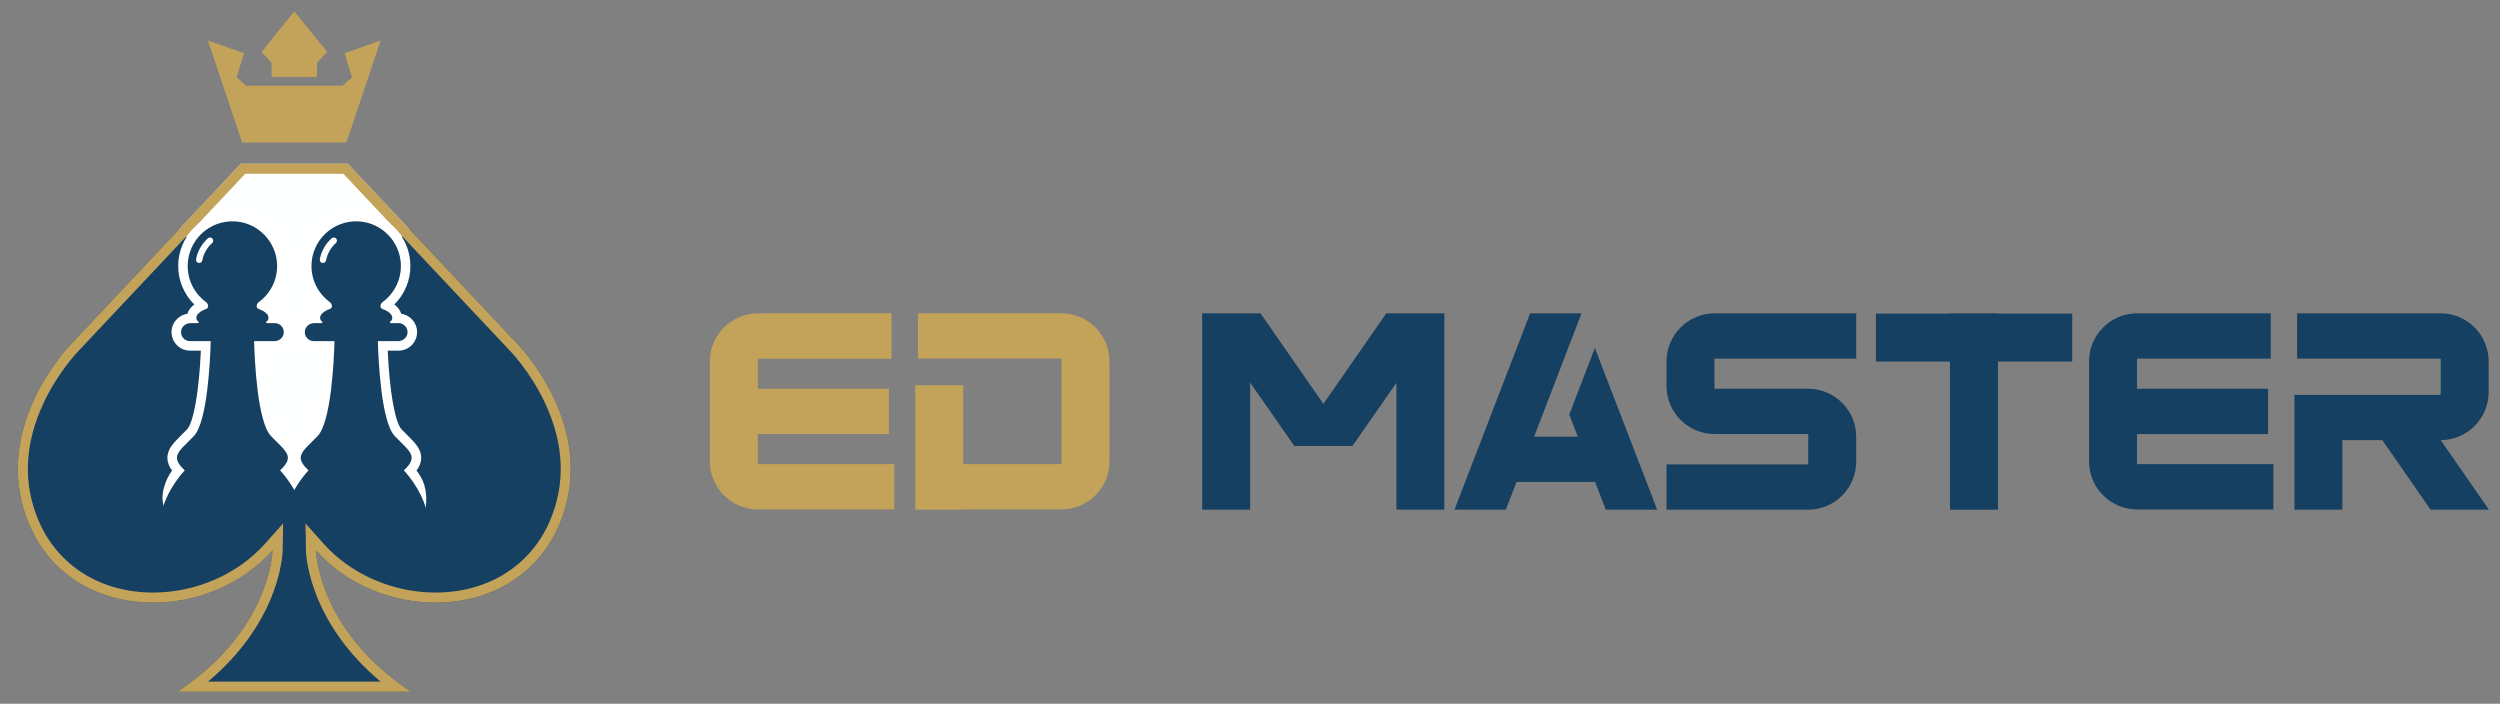 <?xml version="1.0" encoding="UTF-8"?>
<svg xmlns="http://www.w3.org/2000/svg" xmlns:xlink="http://www.w3.org/1999/xlink" version="1.1" id="Layer_2" x="0px" y="0px" viewBox="0 0 1479.13 416.35" style="enable-background:new 0 0 1479.13 416.35;" xml:space="preserve">
<rect x="0" y="0" width="1479.13" height="416.35" fill="#808080" stroke="none"/>
<style type="text/css">
	.st0{fill:#154062;}
	.st1{fill:#FEFFFF;}
	.st2{fill:#C3A35A;}
	.st3{fill:#FFFFFF;}
</style>
<g>
	<g>
		<g>
			<path class="st0" d="M305.72,203.05L205.74,96.82H142.5L42.52,203.05c0,0-49.99,49.99-24.99,107.79s104.67,58.58,143.72,14.84     c0,0-0.78,46.87-56.24,83.58h138.22c-55.46-36.71-56.24-83.58-56.24-83.58c39.05,43.74,118.73,42.96,143.72-14.84     C355.71,253.04,305.72,203.05,305.72,203.05z"></path>
			<polygon class="st1" points="205.74,96.82 142.5,96.82 105.73,135.89 137.5,164.52 137.5,296.52 210.73,296.52 210.73,166.86      242.12,135.48    "></polygon>
			<path class="st2" d="M203.15,102.81l98.21,104.34l0.06,0.07l0.06,0.06c0.12,0.12,12.07,12.24,20.86,30.9     c11.51,24.43,12.48,48.08,2.88,70.29c-11.4,26.37-36.67,42.11-67.59,42.11c-25.28,0-50.02-10.8-66.17-28.88l-10.72-12.01     l0.27,16.1c0.01,0.53,0.3,13.11,7.82,30.32c5.59,12.79,16.26,30.37,36.34,47.17h-102.1c20.08-16.8,30.75-34.38,36.34-47.17     c7.52-17.21,7.81-29.79,7.82-30.32l0.27-16.1l-10.72,12.01c-16.15,18.09-40.88,28.88-66.17,28.88     c-30.92,0-56.19-15.74-67.59-42.11c-9.6-22.21-8.64-45.86,2.88-70.29c8.79-18.65,20.74-30.78,20.85-30.89l0.06-0.06l0.06-0.07     l98.21-104.34H203.15 M205.74,96.82H142.5L42.52,203.05c0,0-49.99,49.99-25,107.79c13.46,31.13,42.79,45.72,73.09,45.72     c25.95,0,52.61-10.7,70.63-30.88c0,0-0.78,46.87-56.24,83.58h138.22c-55.46-36.71-56.24-83.58-56.24-83.58     c18.02,20.18,44.68,30.88,70.63,30.88c30.3,0,59.62-14.59,73.09-45.72c24.99-57.8-24.99-107.79-24.99-107.79L205.74,96.82     L205.74,96.82z"></path>
		</g>
		<g>
			<g>
				<path class="st3" d="M184.59,300.77c-2.37-9.63-7.8-17.76-11.39-22.36c1.59-2.15,2.74-4.6,2.77-7.43      c0.06-5.33-3.6-8.96-8.67-13.99c-0.9-0.89-1.86-1.85-2.89-2.9c-3.94-4.01-7.2-22.8-8.23-46.63h6.4      c6.04,0,10.96-4.92,10.96-10.96c0-5.51-4.09-10.09-9.39-10.85c-0.61-2.07-2.01-3.95-4.06-5.5c6.02-5.98,9.5-14.18,9.5-22.78      c0-17.69-14.39-32.08-32.08-32.08s-32.08,14.39-32.08,32.08c0,8.6,3.48,16.8,9.5,22.78c-2.05,1.54-3.45,3.43-4.06,5.5      c-5.3,0.76-9.39,5.34-9.39,10.85c0,6.04,4.92,10.96,10.96,10.96h6.4c-1.03,23.83-4.29,42.61-8.23,46.63      c-1.03,1.05-2,2.01-2.89,2.9c-5.07,5.03-8.73,8.66-8.67,13.99c0.03,2.83,1.18,5.28,2.77,7.43c-3.59,4.6-7.84,15.12-4.4,22.36      H184.59z"></path>
				<path class="st0" d="M165.71,278.3c8.63-8.21,4.22-10.52-5.33-20.26c-8.19-8.35-9.76-45.71-10.04-56.21h12.01      c2.78,0,5.27-2.03,5.53-4.8c0.3-3.18-2.19-5.85-5.3-5.85h-4.64c-0.49,0-0.68-0.62-0.28-0.91c0.66-0.47,1.2-1.18,1.2-2.21      c0-2.15-2.48-4.04-5.51-5.14c-3.03-1.1-0.55-3.95-0.55-3.95l0-0.01c6.99-4.96,11.47-13.24,11.14-22.54      c-0.48-13.46-11.3-24.6-24.75-25.43c-15.37-0.95-28.14,11.23-28.14,26.4c0,8.91,4.41,16.78,11.16,21.57l0,0.01      c0,0,2.48,2.85-0.55,3.95c-3.03,1.1-5.51,2.99-5.51,5.14c0,1.03,0.54,1.74,1.2,2.21c0.4,0.29,0.21,0.91-0.28,0.91h-4.41      c-2.78,0-5.27,2.03-5.53,4.8c-0.3,3.18,2.19,5.85,5.3,5.85h12.24c-0.28,10.5-1.86,47.86-10.04,56.21      c-9.55,9.73-13.96,12.04-5.33,20.26c0,0-10.1,10.42-13.41,23.83h41.31h0.62h41.31C175.81,288.71,165.71,278.3,165.71,278.3z"></path>
				<path class="st3" d="M117.84,155.59c-0.11,0-0.23-0.01-0.34-0.03c-1.02-0.19-1.69-1.17-1.5-2.19c0.88-4.76,3.38-9.16,7.03-12.39      c0.78-0.69,1.96-0.61,2.65,0.16c0.69,0.78,0.61,1.96-0.16,2.65c-3.02,2.67-5.09,6.32-5.82,10.26      C119.51,154.96,118.72,155.59,117.84,155.59z"></path>
			</g>
			<g>
				<path class="st3" d="M251.83,300.77c1.48-11.54-1.81-17.76-5.4-22.36c1.59-2.15,2.74-4.6,2.77-7.43      c0.06-5.33-3.6-8.96-8.67-13.99c-0.9-0.89-1.86-1.85-2.89-2.9c-3.94-4.02-7.21-22.8-8.23-46.63h6.4      c6.04,0,10.96-4.92,10.96-10.96c0-5.51-4.09-10.09-9.39-10.85c-0.61-2.07-2.01-3.95-4.06-5.5c6.02-5.98,9.5-14.18,9.5-22.78      c0-17.69-14.39-32.08-32.08-32.08s-32.08,14.39-32.08,32.08c0,8.6,3.48,16.8,9.51,22.78c-2.05,1.54-3.45,3.43-4.06,5.5      c-5.3,0.76-9.39,5.34-9.39,10.85c0,6.04,4.92,10.96,10.96,10.96h6.4c-1.03,23.83-4.29,42.61-8.23,46.63      c-1.03,1.05-2,2.01-2.89,2.9c-5.07,5.03-8.73,8.66-8.67,13.99c0.03,2.83,1.18,5.28,2.77,7.43c-3.59,4.6,0.97,12.73-1.41,22.36      L251.83,300.77z"></path>
				<path class="st0" d="M238.94,278.3c8.63-8.21,4.22-10.52-5.33-20.26c-8.19-8.35-9.76-45.71-10.04-56.21h12.01      c2.78,0,5.27-2.03,5.53-4.8c0.3-3.18-2.19-5.85-5.3-5.85h-4.64c-0.49,0-0.68-0.62-0.28-0.91c0.66-0.47,1.2-1.18,1.2-2.21      c0-2.15-2.48-4.04-5.51-5.14c-3.03-1.1-0.55-3.95-0.55-3.95l0-0.01c6.99-4.96,11.47-13.24,11.14-22.54      c-0.48-13.46-11.3-24.6-24.75-25.43c-15.37-0.95-28.14,11.23-28.14,26.4c0,8.91,4.41,16.78,11.16,21.57l0,0.01      c0,0,2.48,2.85-0.55,3.95c-3.03,1.1-5.51,2.99-5.51,5.14c0,1.03,0.54,1.74,1.2,2.21c0.4,0.29,0.21,0.91-0.28,0.91h-4.41      c-2.78,0-5.27,2.03-5.53,4.8c-0.3,3.18,2.19,5.85,5.3,5.85h12.24c-0.28,10.5-1.86,47.86-10.04,56.21      c-9.55,9.73-13.96,12.04-5.33,20.26c0,0-10.1,10.42-13.41,23.83h41.31h0.62h41.31C249.04,288.71,238.94,278.3,238.94,278.3z"></path>
				<path class="st3" d="M191.06,155.59c-0.11,0-0.23-0.01-0.34-0.03c-1.02-0.19-1.69-1.17-1.5-2.19c0.88-4.76,3.38-9.16,7.03-12.39      c0.78-0.69,1.96-0.61,2.65,0.16c0.69,0.78,0.61,1.96-0.16,2.65c-3.02,2.67-5.09,6.32-5.82,10.26      C192.74,154.96,191.95,155.59,191.06,155.59z"></path>
			</g>
		</g>
		<g>
			<polygon class="st2" points="203.9,31.47 208.26,45.75 202.6,50.74 145.64,50.74 139.98,45.75 144.34,31.47 123,23.92      143.29,84.33 204.94,84.33 225.24,23.92    "></polygon>
			<polygon class="st2" points="174.12,6.74 154.72,30.69 160.71,37.2 160.71,45.53 174.12,45.53 187.53,45.53 187.53,37.2      193.52,30.69    "></polygon>
		</g>
	</g>
	<g>
		<path class="st2" d="M448.38,301.4c-15.6,0-28.37-12.77-28.37-28.37v-59.27c0-15.6,12.77-28.37,28.37-28.37h79.13v26.8h-79.13    v17.81h77.55v26.8h-77.55v17.81h80.7v26.8H448.38z"></path>
		<path class="st2" d="M543.1,185.38h84.96c15.6,0,28.37,12.77,28.37,28.37v59.27c0,15.61-12.77,28.37-28.37,28.37H569.9v0.16    h-28.37v-73.61h28.37v46.66h58.16v-62.42H543.1V185.38z"></path>
		<path class="st0" d="M826.18,226.52l-26.01,37.36h-34.36l-26.17-37.51v75.19h-28.37V185.38h34.52l37.2,53.59l37.2-53.59h34.52    l-0.16,0.16v116.01h-28.37V226.52z"></path>
		<path class="st0" d="M905.3,185.38h30.42l-28.06,72.98h25.85l-5.04-13.08l15.13-39.41l36.88,95.68h-30.42l-6.3-16.39h-46.5    l-6.3,16.39h-30.42L905.3,185.38z"></path>
		<path class="st0" d="M1014.37,256.79c-15.61,0-28.37-12.77-28.37-28.37v-14.66c0-15.6,12.77-28.37,28.37-28.37h83.86v26.8h-83.86    v17.81h55.48c15.6,0,28.37,12.77,28.37,28.37v14.82c0,15.6-12.77,28.37-28.37,28.37H986v-26.8h83.86v-17.97H1014.37z"></path>
		<path class="st0" d="M1109.89,213.92v-28.37h43.82v-0.16h28.37v0.16h43.98v28.37h-43.98v87.64h-28.37v-87.64H1109.89z"></path>
		<path class="st0" d="M1264.35,301.4c-15.6,0-28.37-12.77-28.37-28.37v-59.27c0-15.6,12.77-28.37,28.37-28.37h79.13v26.8h-79.13    v17.81h77.55v26.8h-77.55v17.81h80.7v26.8H1264.35z"></path>
		<path class="st0" d="M1359.08,185.38h84.96c15.6,0,28.37,12.77,28.37,28.37v18.29c0,15.6-12.77,28.37-28.37,28.37l28.53,41.14    h-34.52l-28.53-41.14h-23.64v41.14h-28.37v-67.94h86.54v-21.44h-84.96V185.38z"></path>
	</g>
</g>
</svg>
